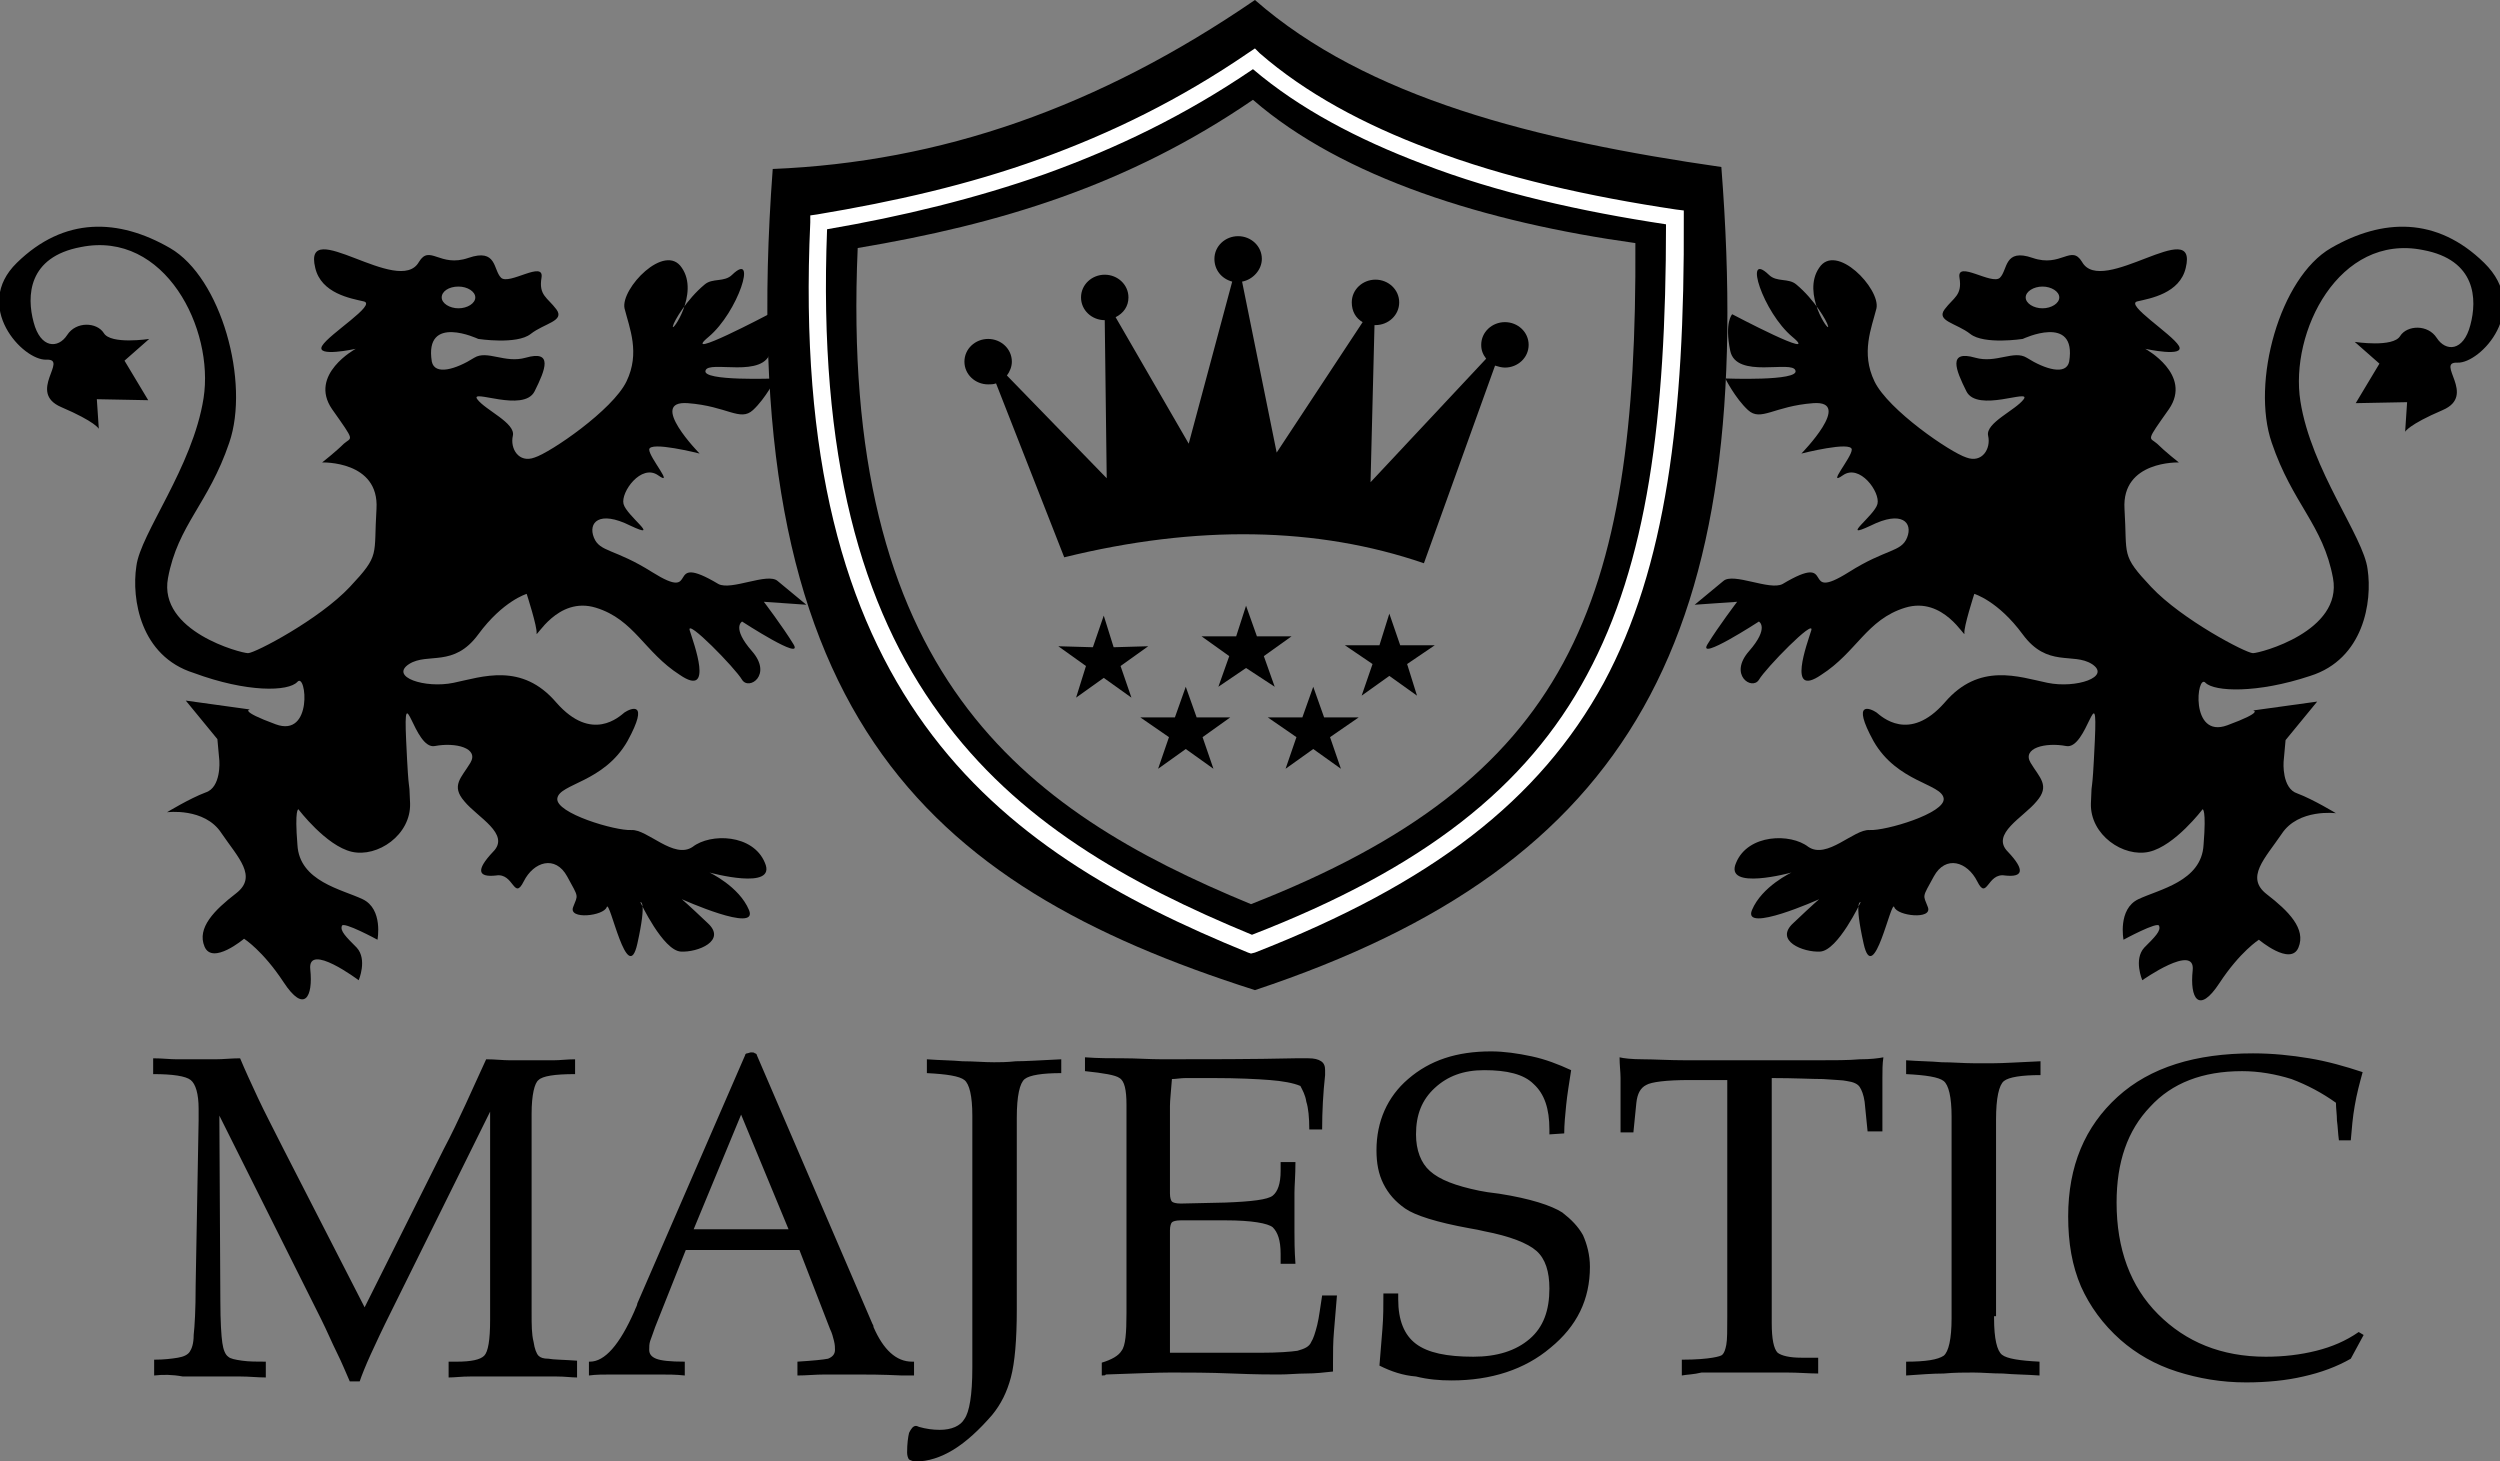 <?xml version="1.0" encoding="UTF-8"?>
<!-- Generator: Adobe Illustrator 24.0.1, SVG Export Plug-In . SVG Version: 6.00 Build 0)  -->
<svg xmlns="http://www.w3.org/2000/svg" xmlns:xlink="http://www.w3.org/1999/xlink" version="1.1" id="Layer_1" x="0px" y="0px" viewBox="0 0 253 147.9" style="enable-background:new 0 0 253 147.9;" xml:space="preserve">
<rect x="0" y="0" width="253" height="147.9" fill="#808080" stroke="none"/>
<style type="text/css">
	.st0{fill-rule:evenodd;clip-rule:evenodd;}
	.st1{fill:#FFFFFF;}
</style>
<path d="M238.7,134.8l0.5,0.3l-1.3,2.4c-1.4,0.8-3,1.4-4.8,1.8c-1.7,0.4-3.7,0.6-5.8,0.6c-2.5,0-4.8-0.4-7-1.1  c-2.2-0.7-4.1-1.8-5.7-3.2c-1.8-1.6-3.1-3.4-4-5.4c-0.9-2.1-1.3-4.4-1.3-7.1c0-5.1,1.7-9.1,5-12.1c3.3-3,7.9-4.4,13.7-4.4  c2,0,3.9,0.2,5.7,0.5c1.8,0.3,3.6,0.8,5.4,1.4c-0.3,1.1-0.6,2.2-0.8,3.4c-0.2,1.1-0.3,2.3-0.4,3.5h-1.2c-0.1-0.7-0.1-1.3-0.2-2  c0-0.6-0.1-1.2-0.1-1.8c-1.4-1-2.9-1.8-4.5-2.4c-1.6-0.5-3.3-0.8-5-0.8c-4,0-7.1,1.2-9.3,3.6c-2.3,2.4-3.4,5.6-3.4,9.7  c0,4.7,1.4,8.5,4.2,11.3s6.4,4.3,10.9,4.3c1.8,0,3.5-0.2,5.1-0.6C236,136.3,237.4,135.7,238.7,134.8 M201.8,133.2v0.2  c0,2.1,0.3,3.3,0.8,3.7c0.5,0.4,1.8,0.6,3.8,0.7l0,1.4c-1.4-0.1-2.6-0.1-3.7-0.2c-1.1,0-2.1-0.1-3-0.1c-0.9,0-1.9,0-3,0.1  c-1.1,0-2.4,0.1-3.8,0.2l0-1.4c2,0,3.2-0.2,3.8-0.6c0.5-0.4,0.8-1.7,0.8-3.8v-20.4c0-2-0.3-3.2-0.8-3.6c-0.5-0.4-1.8-0.6-3.8-0.7  v-1.4c1.3,0.1,2.5,0.1,3.6,0.2c1.1,0,2.2,0.1,3.2,0.1c0.5,0,1.2,0,2.1,0c0.9,0,2.5-0.1,4.7-0.2l0,1.4c-1.9,0-3.2,0.2-3.7,0.6  c-0.5,0.4-0.8,1.7-0.8,3.9V133.2z M170.2,139.2v-1.6c1.5,0,2.5-0.1,3.1-0.2c0.6-0.1,0.9-0.2,1-0.3c0.2-0.2,0.3-0.5,0.4-1  c0.1-0.5,0.1-1.5,0.1-2.9v-23.9c-0.4,0-0.9,0-1.5,0c-0.6,0-1.1,0-1.4,0H171c-2.4,0-3.9,0.2-4.4,0.5c-0.6,0.3-0.9,0.9-1,1.8l-0.3,3  h-1.3c0-0.4,0-1,0-1.9c0-0.8,0-1.5,0-1.9c0-0.5,0-1,0-1.7c0-0.6-0.1-1.3-0.1-2.1c0.4,0.1,1.2,0.2,2.4,0.2c1.1,0,2.6,0.1,4.4,0.1  h13.1c1.8,0,3.3,0,4.4-0.1c1.1,0,1.9-0.1,2.4-0.2c-0.1,0.7-0.1,1.3-0.1,2.1c0,0.7,0,1.5,0,2.3c0,0.5,0,1,0,1.5c0,0.5,0,1.1,0,1.6  H189l-0.3-3c-0.1-0.7-0.3-1.2-0.5-1.5c-0.2-0.3-0.6-0.5-1.3-0.6c-0.4-0.1-1.2-0.1-2.4-0.2c-1.1,0-2.9-0.1-5.2-0.1v24.8  c0,1.6,0.2,2.6,0.6,3c0.4,0.3,1.2,0.5,2.4,0.5c0.4,0,0.7,0,1,0c0.2,0,0.5,0,0.7,0v1.6c-0.9,0-2-0.1-3.2-0.1c-1.2,0-2.6,0-4,0  c-2.2,0-3.8,0-4.6,0C171.4,139.1,170.7,139.1,170.2,139.2z M139.6,138.2c0.1-1.2,0.2-2.5,0.3-3.7c0.1-1.2,0.1-2.4,0.1-3.6l1.5,0v0.6  c0,2.1,0.6,3.6,1.8,4.5c1.2,0.9,3.1,1.3,5.8,1.3c2.4,0,4.3-0.6,5.7-1.8c1.4-1.2,2-2.9,2-5.1c0-1.7-0.4-3-1.3-3.8  c-0.9-0.8-2.7-1.5-5.3-2c-0.4-0.1-0.9-0.2-1.5-0.3c-3.3-0.6-5.5-1.3-6.5-2c-1-0.7-1.7-1.5-2.2-2.5c-0.5-1-0.7-2.1-0.7-3.4  c0-2.9,1.1-5.4,3.2-7.2c2.2-1.9,4.9-2.8,8.4-2.8c1.3,0,2.7,0.2,4.1,0.5c1.4,0.3,2.7,0.8,4,1.4c-0.2,1.3-0.4,2.5-0.5,3.5  c-0.1,1-0.2,2-0.2,2.9l-1.5,0.1v-0.5c0-2.1-0.5-3.6-1.6-4.6c-1-1-2.7-1.4-5-1.4c-2.1,0-3.7,0.6-5,1.8c-1.3,1.2-1.9,2.7-1.9,4.7  c0,1.6,0.5,2.9,1.4,3.7c1,0.9,2.6,1.5,5,2c0.5,0.1,1.1,0.2,2,0.3c3.2,0.5,5.3,1.2,6.4,1.9c0.9,0.7,1.6,1.4,2.1,2.3  c0.4,0.9,0.7,2,0.7,3.2c0,3.3-1.3,6-4,8.2c-2.6,2.2-6,3.3-10,3.3c-1.2,0-2.4-0.1-3.6-0.4C142,139.2,140.8,138.8,139.6,138.2z   M111.5,139.2v-1.3c1-0.3,1.7-0.7,2-1.2c0.4-0.5,0.5-1.8,0.5-3.8v-0.4v-20.7c0-1.5-0.2-2.4-0.7-2.7c-0.4-0.3-1.6-0.5-3.5-0.7v-1.4  c1.3,0.1,2.6,0.1,3.9,0.1c1.3,0,2.6,0.1,3.9,0.1c4.6,0,9.1,0,13.5-0.1c0.8,0,1.2,0,1.3,0c0.6,0,1,0.1,1.3,0.3  c0.3,0.2,0.4,0.5,0.4,0.9c0,0,0,0.2,0,0.5c-0.2,1.8-0.3,3.7-0.3,5.5h-1.3c0-1.2-0.1-2.2-0.3-2.8c-0.1-0.7-0.4-1.2-0.6-1.6  c-0.7-0.3-1.8-0.5-3.1-0.6c-1.3-0.1-3.2-0.2-5.8-0.2c-1.2,0-2.1,0-2.7,0c-0.5,0-1,0.1-1.4,0.1c-0.1,1.3-0.2,2.2-0.2,2.7  c0,0.5,0,0.9,0,1.2v7.7c0,0.4,0.1,0.7,0.2,0.8c0.1,0.1,0.4,0.2,0.9,0.2l4.5-0.1c2.7-0.1,4.3-0.3,4.8-0.7c0.5-0.4,0.8-1.2,0.8-2.5  v-0.9l1.5,0c0,1.4-0.1,2.4-0.1,3.1c0,0.7,0,1.4,0,2c0,0.6,0,1.3,0,2c0,0.7,0,1.8,0.1,3.2h-1.5c0-0.1,0-0.3,0-0.5c0-0.2,0-0.4,0-0.5  c0-1.4-0.3-2.2-0.8-2.7c-0.5-0.4-2.1-0.7-4.8-0.7l-4.5,0c-0.5,0-0.8,0.1-0.9,0.2c-0.1,0.1-0.2,0.4-0.2,0.8v12.4h9.1  c1.9,0,3.1-0.1,3.8-0.2c0.7-0.2,1.2-0.4,1.4-0.9c0.2-0.3,0.4-0.9,0.6-1.7c0.2-0.8,0.3-1.8,0.5-3h1.5c-0.1,1.2-0.2,2.4-0.3,3.6  c-0.1,1.1-0.1,2.2-0.1,3.2v0.9c-0.9,0.1-1.8,0.2-2.7,0.2c-0.9,0-1.8,0.1-2.8,0.1c-0.7,0-2.3,0-4.7-0.1c-2.4-0.1-4.5-0.1-6.2-0.1  c-1.4,0-3.6,0.1-6.6,0.2C111.9,139.2,111.7,139.2,111.5,139.2z M98.4,138.4v-25.5c0-2-0.3-3.2-0.8-3.6c-0.5-0.4-1.8-0.6-3.8-0.7  v-1.4c1.3,0.1,2.5,0.1,3.6,0.2c1.1,0,2.2,0.1,3.2,0.1c0.5,0,1.3,0,2.2-0.1c1,0,2.5-0.1,4.6-0.2l0,1.4c-1.9,0-3.2,0.2-3.7,0.6  c-0.5,0.4-0.8,1.7-0.8,3.9v19.4c0,3.1-0.2,5.4-0.6,6.9c-0.4,1.5-1,2.7-1.9,3.8c-1.3,1.5-2.6,2.7-3.9,3.5c-1.3,0.8-2.6,1.2-3.8,1.2  c-0.3,0-0.5-0.1-0.7-0.2c-0.1-0.1-0.2-0.4-0.2-0.7c0-0.9,0.1-1.6,0.2-2c0.2-0.4,0.4-0.7,0.7-0.7c0,0,0.1,0,0.3,0.1  c0.7,0.2,1.4,0.3,2.1,0.3c1.2,0,2.1-0.4,2.5-1.1C98.1,142.9,98.4,141.2,98.4,138.4z M59.6,139.2v-1.4h0.1c1.5,0,3-1.7,4.5-5.1  c0.1-0.3,0.3-0.6,0.3-0.8l10.9-25.1c0-0.1,0.1-0.2,0.2-0.2c0.1,0,0.3-0.1,0.4-0.1c0.2,0,0.3,0,0.4,0.1c0.1,0,0.2,0.1,0.2,0.2  L88.3,134c0,0,0.1,0.1,0.1,0.3c1,2.3,2.3,3.5,3.9,3.5h0.2v1.4c-0.3,0-0.7,0-1.2,0c-2.1-0.1-3.6-0.1-4.5-0.1c-1.2,0-2.3,0-3.3,0  c-1,0-1.9,0.1-2.8,0.1v-1.4c1.6-0.1,2.6-0.2,3.1-0.3c0.5-0.2,0.7-0.5,0.7-0.9c0-0.2,0-0.5-0.1-0.9c-0.1-0.4-0.2-0.8-0.4-1.2l-3.1-8  H69.4l-3.1,7.8c-0.2,0.6-0.4,1.1-0.5,1.4c-0.1,0.3-0.1,0.6-0.1,0.9c0,0.4,0.2,0.7,0.7,0.9c0.5,0.2,1.4,0.3,2.9,0.3v1.4  c-0.9-0.1-1.7-0.1-2.5-0.1c-0.8,0-1.6,0-2.4,0c-0.9,0-1.7,0-2.5,0C61.1,139.1,60.3,139.1,59.6,139.2z M70.2,124.4h9.6L75,112.8  L70.2,124.4z M15.6,139.2v-1.6c1,0,1.8-0.1,2.4-0.2c0.6-0.1,1-0.3,1.2-0.6c0.2-0.3,0.4-0.8,0.4-1.7c0.1-0.9,0.2-2.5,0.2-5l0.3-16.7  v-1.2c0-1.5-0.3-2.5-0.8-2.9c-0.5-0.4-1.8-0.6-3.8-0.6v-1.6c0.9,0,1.7,0.1,2.4,0.1c0.7,0,1.3,0,1.8,0c0.7,0,1.4,0,2.1,0  c0.8,0,1.6-0.1,2.5-0.1c0.5,1.2,1.1,2.5,1.8,4c0.7,1.5,1.6,3.2,2.6,5.2l8.2,16l8-16c0.8-1.5,1.5-3,2.2-4.5c0.7-1.5,1.4-3.1,2.1-4.6  c0.9,0,1.7,0.1,2.4,0.1c0.7,0,1.4,0,2.1,0c0.8,0,1.6,0,2.3,0c0.7,0,1.4-0.1,2.2-0.1l0,1.5c-2.1,0-3.3,0.2-3.7,0.6  c-0.4,0.3-0.7,1.5-0.7,3.4v20.1c0,1.3,0,2.2,0.2,3c0.1,0.7,0.3,1.2,0.5,1.4c0.2,0.2,0.5,0.3,1,0.3c0.5,0.1,1.5,0.1,2.9,0.2l0,1.7  c-0.6,0-1.2-0.1-2.1-0.1c-0.8,0-2.3,0-4.4,0c-2,0-3.5,0-4.3,0c-0.9,0-1.6,0.1-2.2,0.1v-1.6h0.8c1.5,0,2.4-0.2,2.8-0.6  c0.4-0.4,0.6-1.6,0.6-3.6v-21.1l-10,20.2c-0.9,1.8-1.6,3.3-2.1,4.4c-0.5,1.1-0.9,2.1-1.1,2.7h-1c-0.4-0.9-0.8-1.9-1.3-2.9  c-0.5-1-1-2.2-1.6-3.4l-10.3-20.6l0.1,18.7c0,2.2,0.1,3.6,0.2,4.3c0.1,0.7,0.3,1.2,0.6,1.4c0.2,0.2,0.7,0.3,1.4,0.4  c0.7,0.1,1.5,0.1,2.4,0.1v1.6c-0.8,0-1.7-0.1-2.6-0.1c-0.9,0-1.9,0-2.8,0c-1,0-2,0-3,0C17.4,139.1,16.5,139.1,15.6,139.2z"></path>
<path class="st0" d="M46.4,29c0.9,0,1.7,0.5,1.7,1.1c0,0.6-0.8,1.1-1.7,1.1c-0.9,0-1.7-0.5-1.7-1.1C44.7,29.5,45.4,29,46.4,29   M36.3,99.2c0,0,0.9-2.1-0.2-3.3c-1.1-1.1-1.7-1.7-1.5-2.2c0.1-0.5,3.6,1.4,3.6,1.4s0.6-3.1-1.5-4.1c-2.1-1-6.4-1.8-6.6-5.5  c-0.3-3.7,0.1-3.6,0.1-3.6s2.8,3.7,5.4,4.3c2.6,0.6,6-1.7,5.9-4.9c-0.1-3.2-0.1,0.1-0.4-6.4c-0.3-6.6,0.8,1,2.9,0.6  c2.1-0.4,4.5,0.2,3.6,1.7c-0.9,1.5-2,2.3-0.6,3.9c1.3,1.6,4.7,3.3,2.9,5.1c-1.8,1.9-1.5,2.6,0.3,2.4c1.8-0.3,1.8,2.6,2.8,0.6  c1-2,3.2-2.7,4.4-0.5c1.2,2.2,1.1,1.8,0.6,3.1c-0.5,1.3,3.1,0.9,3.4,0c0.3-0.9,2.1,8.2,3.1,3.7c1-4.5,0.3-4.2,0.3-4.2s2.3,4.9,4.1,5  c1.7,0.1,4.7-1.1,2.7-2.9c-2-1.9-2.6-2.4-2.6-2.4s7.8,3.5,6.8,1.1c-1-2.4-4-3.8-4-3.8s6.9,1.9,5.6-1c-1.2-2.9-5.5-3-7.3-1.6  c-1.9,1.3-4.6-1.8-6.2-1.7c-1.6,0.1-7.7-1.7-7.5-3.2c0.2-1.5,4.7-1.6,7.1-5.8c2.3-4.2,0.3-3.3-0.3-2.9c-0.5,0.4-3.3,3.1-6.9-1  c-3.5-4.1-7.5-2.6-10.4-2c-2.9,0.6-6.5-0.6-4.5-1.9c1.9-1.2,4.5,0.4,7-3c2.5-3.4,4.9-4.1,4.9-4.1s1.1,3.4,1,4  c-0.1,0.6,2.1-3.8,6-2.6c3.9,1.2,4.9,4.5,8.5,6.8c3.5,2.4,1.4-3.2,1-4.5c-0.4-1.3,4.6,3.8,5.3,5c0.7,1.1,3.1-0.5,1-2.9  c-2.1-2.4-1-3-1-3s6.3,4.1,5.2,2.3c-1.1-1.8-3-4.3-3-4.3l4.3,0.3l-2.9-2.4c-1-0.9-4.7,1-6,0.3c-5.7-3.4-1.6,2-6.7-1.2  c-3.8-2.4-5.3-2-5.9-3.5c-0.6-1.5,0.5-2.8,3.7-1.2c3.2,1.5-0.4-1-0.7-2.2c-0.3-1.2,1.8-4.1,3.5-2.9c1.7,1.2-0.9-1.8-0.9-2.6  c0-0.9,5.1,0.4,5.1,0.4s-5.3-5.4-1.2-5.1c4,0.3,5.3,1.9,6.6,0.7c1.3-1.2,2.3-3.2,2.3-3.2s-7.5,0.3-7.1-0.8c0.3-1.1,6,0.9,6.6-2  c0.6-2.9-0.2-3.7-0.2-3.7s-9.1,4.8-6.1,2.3c3-2.5,5-8.8,2.4-6.3c-0.8,0.8-2,0.3-2.8,1c-1.8,1.5-3.1,3.7-3.2,4.2  c-0.2,0.8,2.7-3.3,0.9-5.9c-1.7-2.6-6.2,2.1-5.8,4.1c0.5,2,1.6,4.5,0.2,7.4c-1.4,2.9-7.7,7.2-9.3,7.7c-1.6,0.6-2.5-0.9-2.2-2.2  c0.3-1.3-2.8-2.6-3.6-3.7c-0.8-1.1,4.7,1.4,5.8-0.8s1.9-4.2-0.9-3.4c-2.1,0.6-3.9-0.8-5.2,0c-1.9,1.2-4,1.8-4.3,0.4  c-0.8-4.9,4.7-2.3,4.7-2.3s3.9,0.6,5.3-0.5c1.4-1.1,3.5-1.3,2.6-2.5c-0.9-1.2-1.8-1.4-1.5-3.2c0.3-1.8-3.3,0.8-4.1,0  c-0.8-0.8-0.4-3-3.3-2c-2.9,1-3.9-1.4-5,0.4c-2,3.6-11.8-4.8-10.5,0.6c0.6,2.6,3.6,3.1,4.9,3.4c1.4,0.3-3.5,3.3-4.2,4.5  c-0.7,1.2,3.4,0.3,3.4,0.3s-4.8,2.6-2.4,6.1c2.4,3.4,2,2.8,1.2,3.5c-0.8,0.8-2.2,1.9-2.2,1.9s5.8-0.2,5.5,4.7  c-0.3,4.8,0.4,4.6-2.7,7.9c-3.1,3.3-9.6,6.7-10.3,6.7c-0.7,0-9.1-2.2-8.1-7.6c1-5.4,4.1-7.5,6.2-13.7c2.1-6.1-0.8-16.7-6-19.7  c-5.2-3-10.7-3.2-15.5,1.5C-2.8,31,2.3,36.5,4.7,36.4c2.3-0.1-2,3.3,1.5,4.8c3.5,1.5,3.8,2.2,3.8,2.2l-0.2-3l5.2,0.1l-2.4-4l2.5-2.2  c0,0-3.9,0.6-4.6-0.6c-0.7-1.1-2.8-1.2-3.7,0.2c-0.9,1.4-2.7,1.4-3.4-1.3c-0.7-2.6-0.6-6.6,4.8-7.6c8.5-1.7,13.5,8.3,12.4,15.3  c-1.1,7-6.4,13.7-6.8,17c-0.5,3.3,0.4,9.1,5.8,10.8C25,70.1,29.2,70,30.1,69c0.9-1,1.6,5.7-2.2,4.3c-3.8-1.4-2.6-1.5-2.6-1.5  l-6.5-0.9l3.2,3.9l0.2,2.2c0,0,0.2,2.7-1.4,3.2c-1.6,0.6-3.9,2-3.9,2s3.8-0.5,5.5,2.1c1.7,2.5,3.7,4.4,1.5,6.1  c-2.2,1.7-4,3.5-3.2,5.4c0.8,1.9,4-0.8,4-0.8s1.9,1.2,4,4.4c2.1,3.2,3,1.5,2.7-1.3S36.3,99.2,36.3,99.2z"></path>
<path class="st0" d="M206.7,29c-0.9,0-1.7,0.5-1.7,1.1c0,0.6,0.8,1.1,1.7,1.1c0.9,0,1.7-0.5,1.7-1.1C208.4,29.5,207.6,29,206.7,29   M216.8,99.2c0,0-0.9-2.1,0.2-3.3c1.1-1.1,1.7-1.7,1.5-2.2c-0.1-0.5-3.6,1.4-3.6,1.4s-0.6-3.1,1.5-4.1c2.1-1,6.4-1.8,6.6-5.5  c0.3-3.7-0.1-3.6-0.1-3.6s-2.8,3.7-5.4,4.3c-2.6,0.6-6-1.7-5.9-4.9c0.1-3.2,0.1,0.1,0.4-6.4c0.3-6.6-0.8,1-2.9,0.6s-4.5,0.2-3.6,1.7  c0.9,1.5,2,2.3,0.6,3.9c-1.3,1.6-4.7,3.3-2.9,5.1c1.8,1.9,1.5,2.6-0.3,2.4c-1.8-0.3-1.8,2.6-2.8,0.6c-1-2-3.2-2.7-4.4-0.5  c-1.2,2.2-1.1,1.8-0.6,3.1c0.5,1.3-3.1,0.9-3.4,0c-0.3-0.9-2.1,8.2-3.1,3.7c-1-4.5-0.3-4.2-0.3-4.2s-2.3,4.9-4.1,5  c-1.7,0.1-4.7-1.1-2.7-2.9c2-1.9,2.6-2.4,2.6-2.4s-7.8,3.5-6.8,1.1c1-2.4,4-3.8,4-3.8s-6.9,1.9-5.6-1c1.2-2.9,5.5-3,7.3-1.6  c1.9,1.3,4.6-1.8,6.2-1.7c1.6,0.1,7.7-1.7,7.5-3.2c-0.2-1.5-4.7-1.6-7.1-5.8c-2.3-4.2-0.3-3.3,0.3-2.9c0.5,0.4,3.3,3.1,6.9-1  c3.5-4.1,7.5-2.6,10.4-2c2.9,0.6,6.5-0.6,4.5-1.9c-1.9-1.2-4.5,0.4-7-3c-2.5-3.4-4.9-4.1-4.9-4.1s-1.1,3.4-1,4  c0.1,0.6-2.1-3.8-6-2.6c-3.9,1.2-4.9,4.5-8.5,6.8c-3.5,2.4-1.4-3.2-1-4.5c0.4-1.3-4.6,3.8-5.3,5c-0.7,1.1-3.1-0.5-1-2.9  c2.1-2.4,1-3,1-3s-6.3,4.1-5.2,2.3c1.1-1.8,3-4.3,3-4.3l-4.3,0.3l2.9-2.4c1-0.9,4.7,1,6,0.3c5.7-3.4,1.6,2,6.7-1.2  c3.8-2.4,5.3-2,5.9-3.5s-0.5-2.8-3.7-1.2c-3.2,1.5,0.4-1,0.7-2.2c0.3-1.2-1.8-4.1-3.5-2.9c-1.7,1.2,0.9-1.8,0.9-2.6  c0-0.9-5.1,0.4-5.1,0.4s5.3-5.4,1.2-5.1c-4,0.3-5.3,1.9-6.6,0.7c-1.3-1.2-2.3-3.2-2.3-3.2s7.5,0.3,7.1-0.8c-0.3-1.1-6,0.9-6.6-2  c-0.6-2.9,0.2-3.7,0.2-3.7s9.1,4.8,6.1,2.3c-3-2.5-5-8.8-2.4-6.3c0.8,0.8,2,0.3,2.8,1c1.8,1.5,3.1,3.7,3.2,4.2  c0.2,0.8-2.7-3.3-0.9-5.9c1.7-2.6,6.2,2.1,5.8,4.1c-0.5,2-1.6,4.5-0.2,7.4c1.4,2.9,7.7,7.2,9.3,7.7c1.6,0.6,2.5-0.9,2.2-2.2  c-0.3-1.3,2.8-2.6,3.6-3.7c0.8-1.1-4.7,1.4-5.8-0.8s-1.9-4.2,0.9-3.4c2.1,0.6,3.9-0.8,5.2,0c1.9,1.2,4,1.8,4.3,0.4  c0.8-4.9-4.7-2.3-4.7-2.3s-3.9,0.6-5.3-0.5c-1.4-1.1-3.5-1.3-2.6-2.5s1.8-1.4,1.5-3.2c-0.3-1.8,3.3,0.8,4.1,0c0.8-0.8,0.4-3,3.3-2  c2.9,1,3.9-1.4,5,0.4c2,3.6,11.8-4.8,10.5,0.6c-0.6,2.6-3.6,3.1-4.9,3.4s3.5,3.3,4.2,4.5c0.7,1.2-3.4,0.3-3.4,0.3s4.8,2.6,2.4,6.1  c-2.4,3.4-2,2.8-1.2,3.5c0.8,0.8,2.2,1.9,2.2,1.9s-5.8-0.2-5.5,4.7c0.3,4.8-0.4,4.6,2.7,7.9c3.1,3.3,9.6,6.7,10.3,6.7  s9.1-2.2,8.1-7.6c-1-5.4-4.1-7.5-6.2-13.7c-2.1-6.1,0.8-16.7,6-19.7c5.2-3,10.7-3.2,15.5,1.5c4.8,4.7-0.4,10.2-2.7,10.1  c-2.3-0.1,2,3.3-1.5,4.8c-3.5,1.5-3.8,2.2-3.8,2.2l0.2-3l-5.2,0.1l2.4-4l-2.5-2.2c0,0,3.9,0.6,4.6-0.6c0.7-1.1,2.8-1.2,3.7,0.2  c0.9,1.4,2.7,1.4,3.4-1.3c0.7-2.6,0.6-6.6-4.8-7.6c-8.5-1.7-13.5,8.3-12.4,15.3c1.1,7,6.4,13.7,6.8,17c0.5,3.3-0.4,9.1-5.8,10.8  c-5.4,1.8-9.7,1.6-10.6,0.7c-0.9-1-1.6,5.7,2.2,4.3c3.8-1.4,2.6-1.5,2.6-1.5l6.5-0.9l-3.2,3.9l-0.2,2.2c0,0-0.2,2.7,1.4,3.2  c1.6,0.6,3.9,2,3.9,2s-3.8-0.5-5.5,2.1c-1.7,2.5-3.7,4.4-1.5,6.1c2.2,1.7,4,3.5,3.2,5.4c-0.8,1.9-4-0.8-4-0.8s-1.9,1.2-4,4.4  c-2.1,3.2-3,1.5-2.7-1.3S216.8,99.2,216.8,99.2z"></path>
<path class="st0" d="M107.7,56.4l-6.9-17.6c-0.3,0.1-0.5,0.1-0.8,0.1c-1.3,0-2.4-1-2.4-2.3c0-1.3,1.1-2.3,2.4-2.3s2.4,1,2.4,2.3  c0,0.5-0.2,1-0.5,1.4l10.1,10.4l-0.2-16h0c-1.3,0-2.4-1-2.4-2.3c0-1.3,1.1-2.3,2.4-2.3c1.3,0,2.4,1,2.4,2.3c0,0.9-0.5,1.6-1.3,2  l7.4,12.8l4.4-16.4c-1.1-0.3-1.8-1.2-1.8-2.3c0-1.3,1.1-2.3,2.4-2.3c1.3,0,2.4,1,2.4,2.3c0,1.1-0.9,2.1-2,2.3l3.5,17.3l8.7-13.2  c-0.7-0.4-1.1-1.1-1.1-2c0-1.3,1.1-2.3,2.4-2.3s2.4,1,2.4,2.3c0,1.3-1.1,2.3-2.4,2.3l-0.1,0l-0.4,15.9l11.7-12.5  c-0.3-0.4-0.5-0.8-0.5-1.4c0-1.3,1.1-2.3,2.4-2.3c1.3,0,2.4,1,2.4,2.3c0,1.3-1.1,2.3-2.4,2.3c-0.3,0-0.7-0.1-1-0.2L144.1,57  C133.3,53.3,121.1,53.1,107.7,56.4"></path>
<polygon class="st0" points="111.7,62.3 112.7,65.5 116.2,65.4 113.4,67.4 114.5,70.6 111.7,68.6 108.9,70.6 109.9,67.4 107.1,65.4   110.6,65.5 "></polygon>
<polygon class="st0" points="126.1,61.3 127.2,64.4 130.7,64.4 127.9,66.4 129,69.5 126.1,67.6 123.3,69.5 124.4,66.4 121.6,64.4   125.1,64.4 "></polygon>
<polygon class="st0" points="140.6,62.1 141.7,65.3 145.2,65.3 142.4,67.2 143.4,70.4 140.6,68.4 137.8,70.4 138.9,67.2 136.1,65.3   139.6,65.3 "></polygon>
<polygon class="st0" points="132.9,69.5 134,72.6 137.5,72.6 134.6,74.6 135.7,77.8 132.9,75.8 130.1,77.8 131.2,74.6 128.3,72.6   131.8,72.6 "></polygon>
<polygon class="st0" points="120,69.5 121.1,72.6 124.5,72.6 121.7,74.6 122.8,77.8 120,75.8 117.2,77.8 118.3,74.6 115.4,72.6   118.9,72.6 "></polygon>
<path class="st0" d="M165.5,24.6c0.2,36.7-6.7,54.3-38.9,66.9c-23.3-9.6-41.7-23.4-39.8-66.4c14.3-2.4,27.3-6.3,40-15  C135.9,18,150.4,22.5,165.5,24.6 M174.2,16.9c3.7,47.5-9,70.6-47.2,83.3C93.4,89.5,74.1,71.9,78.2,17.1c17-0.7,32.9-6.2,48.8-17.1  C138.3,9.9,155.4,14.2,174.2,16.9z"></path>
<path class="st1" d="M160.6,68.3c6.1-11.3,8-25.9,8-45.6c-8.6-1.3-17.1-3.2-24.6-6.1c-6.6-2.5-12.5-5.6-17.2-9.6  c-6.9,4.7-13.8,8-21,10.6c-7.1,2.5-14.5,4.3-22.1,5.6c-0.9,23.1,3.5,38.3,11.4,49.1c7.8,10.8,19,17.1,31.6,22.3  C144,87.9,154.5,79.7,160.6,68.3 M170.4,22c0.1,20.3-1.8,35.4-8.1,47.1C155.8,81,144.9,89.4,127,96.4l-0.4,0.1l-0.3-0.1  c-13-5.3-24.6-11.8-32.7-23c-8.1-11.2-12.7-27-11.6-50.9l0-0.7l0.7-0.1c7.8-1.3,15.3-3,22.5-5.6c7.2-2.6,14.2-6,21.2-10.8l0.6-0.4  l0.5,0.5c4.6,4,10.5,7.2,17.2,9.7c7.6,2.9,16.2,4.8,24.9,6.1l0.8,0.1L170.4,22z"></path>
</svg>
